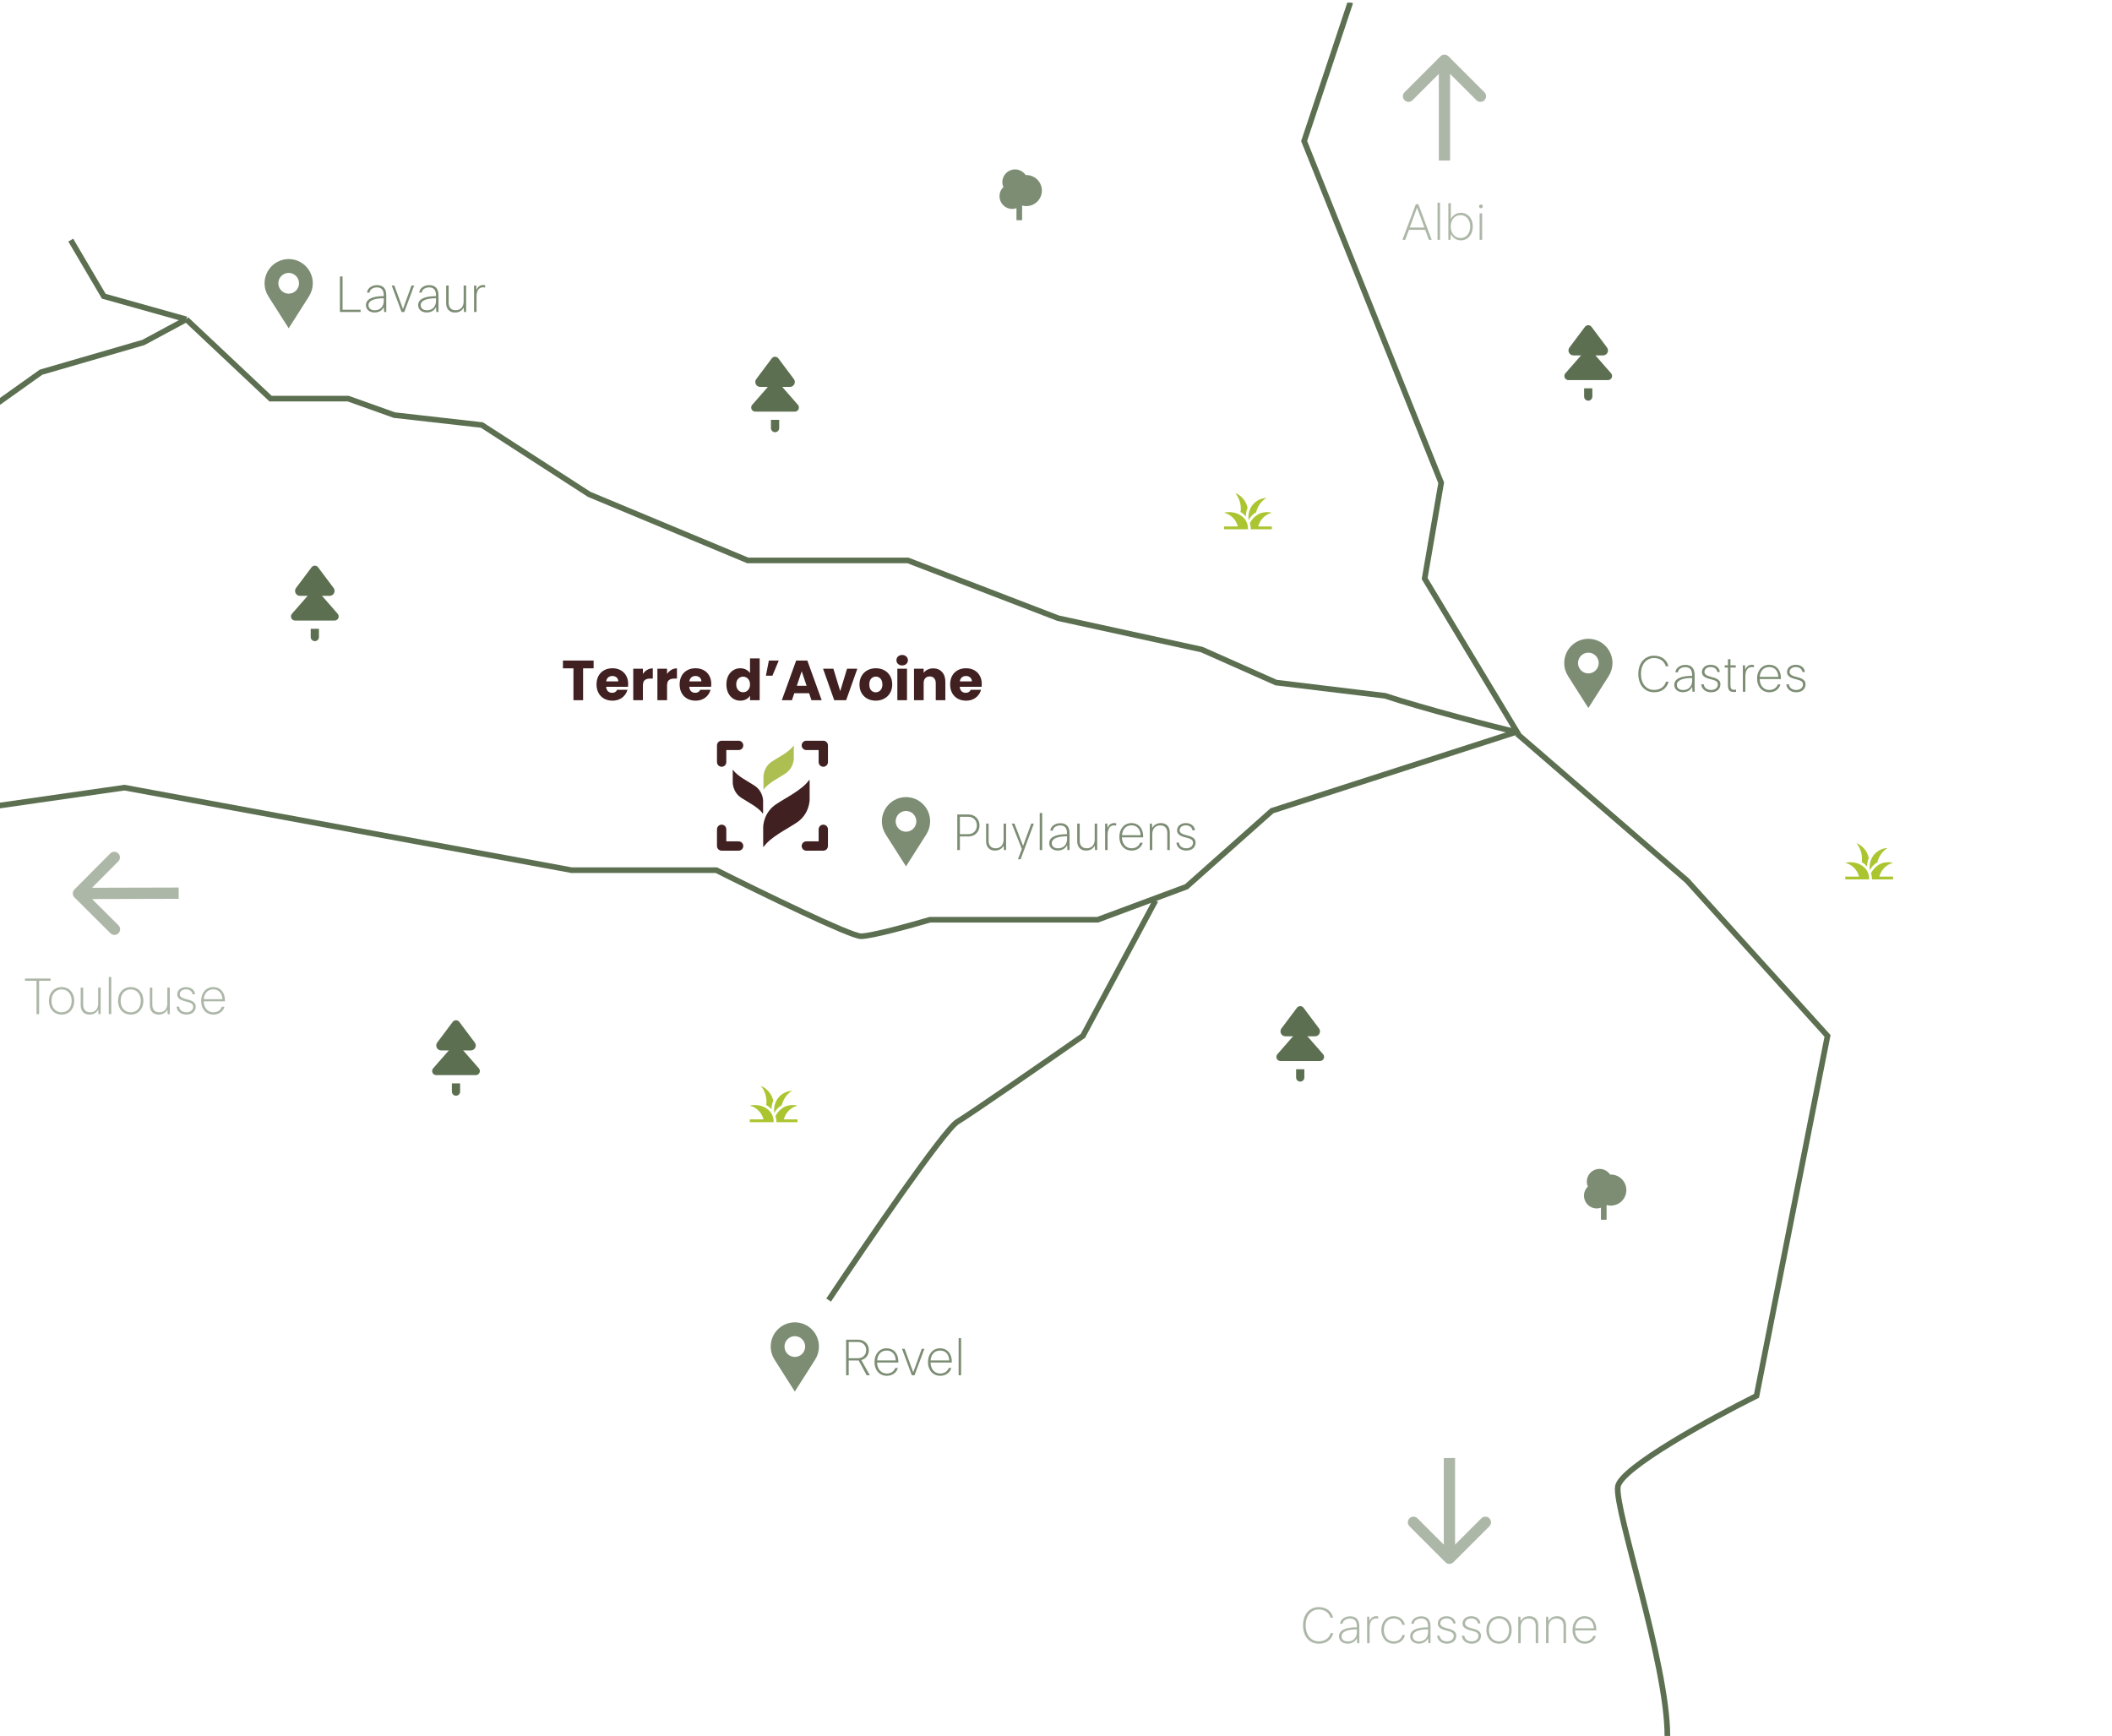 <svg width="748" height="615" viewBox="0 0 748 615" fill="none" xmlns="http://www.w3.org/2000/svg">
<g clip-path="url(#clip0_179_826)">
<path d="M409.25 318.943L383.521 366.894C370.656 375.86 343.757 394.495 339.079 397.302C334.401 400.108 306.722 440.574 293.468 460.456M478.252 0.833L461.879 49.953L510.414 170.999L504.567 204.915L537.313 259.298C530.764 257.894 503.397 250.721 490.532 246.433L451.938 241.755L425.624 230.06L374.749 218.949L321.536 198.483H264.814L208.677 175.092L170.668 150.532L139.675 147.023L123.302 141.176H95.818L65.995 113.107M537.313 259.883L597.544 311.926L647.249 366.894L622.104 494.372C606.12 502.364 573.919 519.985 572.984 526.534C571.814 534.721 590.527 589.103 590.527 614.833M65.995 113.107L36.757 104.921L25.062 85.039M65.995 113.107L50.791 121.294L14.536 131.82L-19.965 156.38" stroke="#5C7051" stroke-width="2"/>
<path d="M537.898 258.975L450.496 287.151L420.219 314.05L388.777 325.745H329.388C322.789 327.694 308.66 331.592 304.934 331.592C301.207 331.592 269.222 315.999 253.696 308.202H202.458L44.086 278.964L-12.974 287.151L-75.857 266.099H-156.207H-267.999" stroke="#5C7051" stroke-width="2"/>
<g opacity="0.8">
<path d="M110.786 100.335C110.786 99.209 110.565 98.093 110.136 97.052C109.706 96.011 109.077 95.065 108.284 94.268C107.49 93.471 106.548 92.839 105.512 92.408C104.475 91.977 103.364 91.755 102.243 91.755C101.121 91.755 100.01 91.977 98.973 92.408C97.937 92.839 96.995 93.471 96.201 94.268C95.408 95.065 94.779 96.011 94.35 97.052C93.92 98.093 93.699 99.209 93.699 100.335C93.699 102.035 94.198 103.617 95.048 104.95H95.038L102.243 116.27L109.447 104.95H109.438C110.318 103.573 110.786 101.972 110.786 100.335ZM102.243 104.013C101.271 104.013 100.34 103.625 99.653 102.936C98.967 102.246 98.581 101.311 98.581 100.335C98.581 99.36 98.967 98.425 99.653 97.735C100.34 97.045 101.271 96.658 102.243 96.658C103.214 96.658 104.145 97.045 104.832 97.735C105.518 98.425 105.904 99.36 105.904 100.335C105.904 101.311 105.518 102.246 104.832 102.936C104.145 103.625 103.214 104.013 102.243 104.013Z" fill="#5C7051"/>
<path d="M121.324 109.703H127.714V110.513H120.388V97.913H121.324V109.703ZM133.509 100.991C135.687 100.991 136.803 102.215 136.803 104.573V110.513H136.047L135.939 108.731C135.417 109.919 134.193 110.675 132.681 110.675C130.845 110.675 129.603 109.631 129.603 108.083C129.603 105.995 131.781 104.879 135.921 104.879V104.645C135.921 102.719 135.129 101.783 133.491 101.783C132.069 101.783 130.953 102.575 130.881 103.637H129.999C130.089 102.161 131.619 100.991 133.509 100.991ZM135.921 106.625V105.635C132.393 105.635 130.503 106.517 130.503 108.083C130.503 109.199 131.385 109.901 132.717 109.901C134.643 109.901 135.921 108.587 135.921 106.625ZM145.736 101.135H146.672L143.18 110.513H142.226L138.734 101.135H139.67L142.712 109.451L145.736 101.135ZM152.001 100.991C154.179 100.991 155.295 102.215 155.295 104.573V110.513H154.539L154.431 108.731C153.909 109.919 152.685 110.675 151.173 110.675C149.337 110.675 148.095 109.631 148.095 108.083C148.095 105.995 150.273 104.879 154.413 104.879V104.645C154.413 102.719 153.621 101.783 151.983 101.783C150.561 101.783 149.445 102.575 149.373 103.637H148.491C148.581 102.161 150.111 100.991 152.001 100.991ZM154.413 106.625V105.635C150.885 105.635 148.995 106.517 148.995 108.083C148.995 109.199 149.877 109.901 151.209 109.901C153.135 109.901 154.413 108.587 154.413 106.625ZM161.131 110.693C159.205 110.693 158.017 109.433 158.017 107.399V101.135H158.899V107.237C158.899 108.911 159.799 109.883 161.383 109.883C163.129 109.883 164.209 108.677 164.209 106.787V101.135H165.091V110.513H164.335L164.227 108.911C163.687 110.027 162.571 110.693 161.131 110.693ZM171.821 101.045V101.855C171.605 101.783 171.371 101.747 171.137 101.747C169.571 101.747 168.779 103.007 168.779 105.077V110.513H167.897V101.135H168.653L168.761 102.737C169.103 101.639 169.985 100.955 171.065 100.955C171.389 100.955 171.623 100.991 171.821 101.045Z" fill="#5C7051"/>
</g>
<g opacity="0.8">
<path d="M290.045 476.922C290.045 475.795 289.824 474.679 289.394 473.638C288.965 472.597 288.336 471.651 287.542 470.854C286.749 470.058 285.807 469.426 284.771 468.994C283.734 468.563 282.623 468.341 281.501 468.341C280.379 468.341 279.268 468.563 278.232 468.994C277.195 469.426 276.254 470.058 275.46 470.854C274.667 471.651 274.038 472.597 273.608 473.638C273.179 474.679 272.958 475.795 272.958 476.922C272.958 478.622 273.457 480.203 274.307 481.537H274.297L281.501 492.857L288.706 481.537H288.697C289.577 480.16 290.045 478.558 290.045 476.922ZM281.501 480.599C280.53 480.599 279.599 480.212 278.912 479.522C278.226 478.832 277.84 477.897 277.84 476.922C277.84 475.946 278.226 475.011 278.912 474.321C279.599 473.632 280.53 473.244 281.501 473.244C282.472 473.244 283.404 473.632 284.09 474.321C284.777 475.011 285.163 475.946 285.163 476.922C285.163 477.897 284.777 478.832 284.09 479.522C283.404 480.212 282.472 480.599 281.501 480.599Z" fill="#5C7051"/>
<path d="M299.665 487.099V474.499H303.913C306.127 474.499 307.711 476.029 307.711 478.153C307.711 479.935 306.667 481.285 305.047 481.699L308.071 487.099H306.955L304.111 481.861H300.583V487.099H299.665ZM303.913 481.051C305.587 481.051 306.775 479.845 306.775 478.171C306.775 476.497 305.551 475.309 303.841 475.309H300.583V481.051H303.913ZM318.163 482.257V482.581H310.639C310.657 484.777 311.989 486.469 314.059 486.469C315.445 486.469 316.615 485.767 317.065 484.507H318.001C317.479 486.271 315.931 487.279 314.095 487.279C311.431 487.279 309.721 485.245 309.721 482.419C309.721 479.665 311.395 477.541 313.987 477.541C316.579 477.541 318.163 479.449 318.163 482.257ZM310.657 481.825H317.263C317.137 479.629 315.931 478.333 314.005 478.333C312.115 478.333 310.819 479.683 310.657 481.825ZM326.454 477.721H327.39L323.898 487.099H322.944L319.452 477.721H320.388L323.43 486.037L326.454 477.721ZM337.095 482.257V482.581H329.571C329.589 484.777 330.921 486.469 332.991 486.469C334.377 486.469 335.547 485.767 335.997 484.507H336.933C336.411 486.271 334.863 487.279 333.027 487.279C330.363 487.279 328.653 485.245 328.653 482.419C328.653 479.665 330.327 477.541 332.919 477.541C335.511 477.541 337.095 479.449 337.095 482.257ZM329.589 481.825H336.195C336.069 479.629 334.863 478.333 332.937 478.333C331.047 478.333 329.751 479.683 329.589 481.825ZM340.393 487.099H339.511V473.959H340.393V487.099Z" fill="#5C7051"/>
</g>
<g opacity="0.5">
<path fill-rule="evenodd" clip-rule="evenodd" d="M39.135 330.55L26.374 317.855C25.591 317.076 25.588 315.81 26.367 315.027L39.062 302.266C39.841 301.483 41.107 301.479 41.89 302.258C42.673 303.037 42.677 304.304 41.898 305.087L32.608 314.425L63.28 314.345L63.29 318.345L32.619 318.425L41.956 327.714C42.739 328.493 42.743 329.759 41.964 330.542C41.185 331.326 39.919 331.329 39.135 330.55Z" fill="#5C7051"/>
<path d="M8.863 346.57H17.917V347.38H13.849V359.17H12.931V347.38H8.863V346.57ZM21.838 349.612C24.484 349.612 26.302 351.592 26.302 354.472C26.302 357.352 24.484 359.35 21.838 359.35C19.156 359.35 17.32 357.352 17.32 354.472C17.32 351.592 19.156 349.612 21.838 349.612ZM21.82 358.54C23.962 358.54 25.384 356.902 25.384 354.472C25.384 352.06 23.944 350.422 21.82 350.422C19.696 350.422 18.238 352.06 18.238 354.472C18.238 356.902 19.696 358.54 21.82 358.54ZM31.695 359.35C29.769 359.35 28.581 358.09 28.581 356.056V349.792H29.463V355.894C29.463 357.568 30.363 358.54 31.947 358.54C33.693 358.54 34.773 357.334 34.773 355.444V349.792H35.655V359.17H34.899L34.791 357.568C34.251 358.684 33.135 359.35 31.695 359.35ZM39.415 359.17H38.533V346.03H39.415V359.17ZM46.325 349.612C48.971 349.612 50.789 351.592 50.789 354.472C50.789 357.352 48.971 359.35 46.325 359.35C43.643 359.35 41.807 357.352 41.807 354.472C41.807 351.592 43.643 349.612 46.325 349.612ZM46.307 358.54C48.449 358.54 49.871 356.902 49.871 354.472C49.871 352.06 48.431 350.422 46.307 350.422C44.183 350.422 42.725 352.06 42.725 354.472C42.725 356.902 44.183 358.54 46.307 358.54ZM56.181 359.35C54.255 359.35 53.067 358.09 53.067 356.056V349.792H53.949V355.894C53.949 357.568 54.849 358.54 56.433 358.54C58.179 358.54 59.259 357.334 59.259 355.444V349.792H60.141V359.17H59.385L59.277 357.568C58.737 358.684 57.621 359.35 56.181 359.35ZM63.667 352.132C63.667 352.942 64.279 353.446 65.827 353.842L66.367 353.986C68.491 354.508 69.319 355.246 69.319 356.524C69.319 358.216 68.005 359.35 66.025 359.35C64.081 359.35 62.695 358.234 62.515 356.524H63.415C63.559 357.748 64.585 358.54 66.061 358.54C67.447 358.54 68.419 357.712 68.419 356.578C68.419 355.696 67.861 355.21 66.241 354.814L65.701 354.67C63.649 354.166 62.767 353.41 62.767 352.186C62.767 350.71 64.063 349.612 65.845 349.612C67.663 349.612 68.977 350.656 69.103 352.168H68.203C68.095 351.124 67.141 350.404 65.863 350.404C64.585 350.404 63.667 351.142 63.667 352.132ZM79.675 354.328V354.652H72.151C72.169 356.848 73.501 358.54 75.571 358.54C76.957 358.54 78.127 357.838 78.577 356.578H79.513C78.991 358.342 77.443 359.35 75.607 359.35C72.943 359.35 71.233 357.316 71.233 354.49C71.233 351.736 72.907 349.612 75.499 349.612C78.091 349.612 79.675 351.52 79.675 354.328ZM72.169 353.896H78.775C78.649 351.7 77.443 350.404 75.517 350.404C73.627 350.404 72.331 351.754 72.169 353.896Z" fill="#5C7051"/>
</g>
<path d="M210.236 233.961V236.701H206.516V248.001H203.096V236.701H199.376V233.961H210.236ZM222.473 242.241C222.473 242.561 222.453 242.894 222.413 243.241H214.673C214.726 243.934 214.946 244.468 215.333 244.841C215.733 245.201 216.22 245.381 216.793 245.381C217.646 245.381 218.24 245.021 218.573 244.301H222.213C222.026 245.034 221.686 245.694 221.193 246.281C220.713 246.868 220.106 247.328 219.373 247.661C218.64 247.994 217.82 248.161 216.913 248.161C215.82 248.161 214.846 247.928 213.993 247.461C213.14 246.994 212.473 246.328 211.993 245.461C211.513 244.594 211.273 243.581 211.273 242.421C211.273 241.261 211.506 240.248 211.973 239.381C212.453 238.514 213.12 237.848 213.973 237.381C214.826 236.914 215.806 236.681 216.913 236.681C217.993 236.681 218.953 236.908 219.793 237.361C220.633 237.814 221.286 238.461 221.753 239.301C222.233 240.141 222.473 241.121 222.473 242.241ZM218.973 241.341C218.973 240.754 218.773 240.288 218.373 239.941C217.973 239.594 217.473 239.421 216.873 239.421C216.3 239.421 215.813 239.588 215.413 239.921C215.026 240.254 214.786 240.728 214.693 241.341H218.973ZM227.697 238.701C228.097 238.088 228.597 237.608 229.197 237.261C229.797 236.901 230.464 236.721 231.197 236.721V240.341H230.257C229.404 240.341 228.764 240.528 228.337 240.901C227.91 241.261 227.697 241.901 227.697 242.821V248.001H224.277V236.841H227.697V238.701ZM236.252 238.701C236.652 238.088 237.152 237.608 237.752 237.261C238.352 236.901 239.018 236.721 239.752 236.721V240.341H238.812C237.958 240.341 237.318 240.528 236.892 240.901C236.465 241.261 236.252 241.901 236.252 242.821V248.001H232.832V236.841H236.252V238.701ZM251.906 242.241C251.906 242.561 251.886 242.894 251.846 243.241H244.106C244.16 243.934 244.38 244.468 244.766 244.841C245.166 245.201 245.653 245.381 246.226 245.381C247.08 245.381 247.673 245.021 248.006 244.301H251.646C251.46 245.034 251.12 245.694 250.626 246.281C250.146 246.868 249.54 247.328 248.806 247.661C248.073 247.994 247.253 248.161 246.346 248.161C245.253 248.161 244.28 247.928 243.426 247.461C242.573 246.994 241.906 246.328 241.426 245.461C240.946 244.594 240.706 243.581 240.706 242.421C240.706 241.261 240.94 240.248 241.406 239.381C241.886 238.514 242.553 237.848 243.406 237.381C244.26 236.914 245.24 236.681 246.346 236.681C247.426 236.681 248.386 236.908 249.226 237.361C250.066 237.814 250.72 238.461 251.186 239.301C251.666 240.141 251.906 241.121 251.906 242.241ZM248.406 241.341C248.406 240.754 248.206 240.288 247.806 239.941C247.406 239.594 246.906 239.421 246.306 239.421C245.733 239.421 245.246 239.588 244.846 239.921C244.46 240.254 244.22 240.728 244.126 241.341H248.406ZM257.269 242.401C257.269 241.254 257.482 240.248 257.909 239.381C258.349 238.514 258.942 237.848 259.689 237.381C260.436 236.914 261.269 236.681 262.189 236.681C262.922 236.681 263.589 236.834 264.189 237.141C264.802 237.448 265.282 237.861 265.629 238.381V233.201H269.049V248.001H265.629V246.401C265.309 246.934 264.849 247.361 264.249 247.681C263.662 248.001 262.976 248.161 262.189 248.161C261.269 248.161 260.436 247.928 259.689 247.461C258.942 246.981 258.349 246.308 257.909 245.441C257.482 244.561 257.269 243.548 257.269 242.401ZM265.629 242.421C265.629 241.568 265.389 240.894 264.909 240.401C264.442 239.908 263.869 239.661 263.189 239.661C262.509 239.661 261.929 239.908 261.449 240.401C260.982 240.881 260.749 241.548 260.749 242.401C260.749 243.254 260.982 243.934 261.449 244.441C261.929 244.934 262.509 245.181 263.189 245.181C263.869 245.181 264.442 244.934 264.909 244.441C265.389 243.948 265.629 243.274 265.629 242.421ZM272.303 233.961H275.803L273.563 239.321H271.263L272.303 233.961ZM286.552 245.521H281.312L280.472 248.001H276.892L281.972 233.961H285.932L291.012 248.001H287.392L286.552 245.521ZM285.672 242.881L283.932 237.741L282.212 242.881H285.672ZM297.578 244.801L299.998 236.841H303.638L299.678 248.001H295.458L291.498 236.841H295.158L297.578 244.801ZM310.158 248.161C309.065 248.161 308.078 247.928 307.198 247.461C306.331 246.994 305.645 246.328 305.138 245.461C304.645 244.594 304.398 243.581 304.398 242.421C304.398 241.274 304.651 240.268 305.158 239.401C305.665 238.521 306.358 237.848 307.238 237.381C308.118 236.914 309.105 236.681 310.198 236.681C311.291 236.681 312.278 236.914 313.158 237.381C314.038 237.848 314.731 238.521 315.238 239.401C315.745 240.268 315.998 241.274 315.998 242.421C315.998 243.568 315.738 244.581 315.218 245.461C314.711 246.328 314.011 246.994 313.118 247.461C312.238 247.928 311.251 248.161 310.158 248.161ZM310.158 245.201C310.811 245.201 311.365 244.961 311.818 244.481C312.285 244.001 312.518 243.314 312.518 242.421C312.518 241.528 312.291 240.841 311.838 240.361C311.398 239.881 310.851 239.641 310.198 239.641C309.531 239.641 308.978 239.881 308.538 240.361C308.098 240.828 307.878 241.514 307.878 242.421C307.878 243.314 308.091 244.001 308.518 244.481C308.958 244.961 309.505 245.201 310.158 245.201ZM319.532 235.681C318.932 235.681 318.439 235.508 318.052 235.161C317.679 234.801 317.492 234.361 317.492 233.841C317.492 233.308 317.679 232.868 318.052 232.521C318.439 232.161 318.932 231.981 319.532 231.981C320.119 231.981 320.599 232.161 320.972 232.521C321.359 232.868 321.552 233.308 321.552 233.841C321.552 234.361 321.359 234.801 320.972 235.161C320.599 235.508 320.119 235.681 319.532 235.681ZM321.232 236.841V248.001H317.812V236.841H321.232ZM330.511 236.721C331.817 236.721 332.857 237.148 333.631 238.001C334.417 238.841 334.811 240.001 334.811 241.481V248.001H331.411V241.941C331.411 241.194 331.217 240.614 330.831 240.201C330.444 239.788 329.924 239.581 329.271 239.581C328.617 239.581 328.097 239.788 327.711 240.201C327.324 240.614 327.131 241.194 327.131 241.941V248.001H323.711V236.841H327.131V238.321C327.477 237.828 327.944 237.441 328.531 237.161C329.117 236.868 329.777 236.721 330.511 236.721ZM347.707 242.241C347.707 242.561 347.687 242.894 347.647 243.241H339.907C339.961 243.934 340.181 244.468 340.567 244.841C340.967 245.201 341.454 245.381 342.027 245.381C342.881 245.381 343.474 245.021 343.807 244.301H347.447C347.261 245.034 346.921 245.694 346.427 246.281C345.947 246.868 345.341 247.328 344.607 247.661C343.874 247.994 343.054 248.161 342.147 248.161C341.054 248.161 340.081 247.928 339.227 247.461C338.374 246.994 337.707 246.328 337.227 245.461C336.747 244.594 336.507 243.581 336.507 242.421C336.507 241.261 336.741 240.248 337.207 239.381C337.687 238.514 338.354 237.848 339.207 237.381C340.061 236.914 341.041 236.681 342.147 236.681C343.227 236.681 344.187 236.908 345.027 237.361C345.867 237.814 346.521 238.461 346.987 239.301C347.467 240.141 347.707 241.121 347.707 242.241ZM344.207 241.341C344.207 240.754 344.007 240.288 343.607 239.941C343.207 239.594 342.707 239.421 342.107 239.421C341.534 239.421 341.047 239.588 340.647 239.921C340.261 240.254 340.021 240.728 339.927 241.341H344.207Z" fill="#402020"/>
<path d="M281.655 291.678C279.084 293.415 272.737 296.567 270.539 299.853C270.462 299.968 270.294 299.911 270.294 299.77V293.026C270.294 293.026 270.206 287.576 275.385 284.514C277.956 282.777 284.303 279.624 286.501 276.339C286.578 276.224 286.746 276.281 286.746 276.421V283.165C286.746 283.165 286.833 288.615 281.655 291.678Z" fill="#402020"/>
<path d="M277.817 274.197C276.137 275.333 271.988 277.393 270.549 279.543C270.498 279.618 270.389 279.579 270.389 279.489V275.081C270.389 275.081 270.334 271.519 273.716 269.516C275.395 268.38 279.544 266.32 280.983 264.171C281.034 264.095 281.143 264.135 281.143 264.225V268.632C281.143 268.632 281.198 272.195 277.817 274.197Z" fill="#AEBF52"/>
<path d="M262.837 282.756C264.517 283.892 268.665 285.952 270.104 288.102C270.155 288.177 270.265 288.138 270.265 288.048V283.64C270.265 283.64 270.319 280.078 266.938 278.075C265.258 276.939 261.109 274.88 259.671 272.73C259.619 272.654 259.51 272.694 259.51 272.784V277.191C259.51 277.191 259.455 280.754 262.837 282.756Z" fill="#402020"/>
<path d="M255.584 269.915V264.001H261.592" stroke="#402020" stroke-width="3.3" stroke-linecap="round" stroke-linejoin="round"/>
<path d="M261.592 299.641H255.584V293.727" stroke="#402020" stroke-width="3.3" stroke-linecap="round" stroke-linejoin="round"/>
<path d="M291.584 293.727V299.641H285.576" stroke="#402020" stroke-width="3.3" stroke-linecap="round" stroke-linejoin="round"/>
<path d="M285.576 264.001H291.584V269.915" stroke="#402020" stroke-width="3.3" stroke-linecap="round" stroke-linejoin="round"/>
<g opacity="0.5">
<path fill-rule="evenodd" clip-rule="evenodd" d="M497.44 32.669L510.168 19.941C510.949 19.16 512.216 19.16 512.997 19.941L525.725 32.669C526.506 33.45 526.506 34.716 525.725 35.498C524.943 36.279 523.677 36.279 522.896 35.498L513.582 26.184L513.582 56.855L509.582 56.855L509.582 26.184L500.269 35.498C499.488 36.279 498.221 36.279 497.44 35.498C496.659 34.716 496.659 33.45 497.44 32.669Z" fill="#5C7051"/>
<path d="M502.329 72.332L507.063 84.932H506.055L504.759 81.404H498.999L497.703 84.932H496.695L501.429 72.332H502.329ZM499.287 80.594H504.471L501.879 73.538L499.287 80.594ZM510.007 84.932H509.125V71.792H510.007V84.932ZM513.713 84.932H512.957V71.972H513.839V77.624C514.523 76.184 515.855 75.374 517.403 75.374C519.869 75.374 521.615 77.354 521.615 80.234C521.615 83.132 519.887 85.112 517.403 85.112C515.819 85.112 514.505 84.248 513.821 82.826L513.713 84.932ZM513.803 80.234C513.803 82.646 515.225 84.302 517.259 84.302C519.293 84.302 520.697 82.664 520.697 80.234C520.697 77.822 519.293 76.184 517.259 76.184C515.225 76.184 513.803 77.84 513.803 80.234ZM524.5 73.754C524.122 73.754 523.834 73.466 523.834 73.088C523.834 72.692 524.122 72.422 524.5 72.422C524.878 72.422 525.166 72.692 525.166 73.088C525.166 73.466 524.878 73.754 524.5 73.754ZM524.932 84.932H524.032V75.554H524.932V84.932Z" fill="#5C7051"/>
</g>
<g opacity="0.5">
<path fill-rule="evenodd" clip-rule="evenodd" d="M527.48 540.589L514.752 553.317C513.971 554.098 512.704 554.098 511.923 553.317L499.195 540.589C498.414 539.808 498.414 538.541 499.195 537.76C499.976 536.979 501.243 536.979 502.024 537.76L511.338 547.074L511.338 516.402L515.338 516.402L515.338 547.074L524.651 537.76C525.432 536.979 526.699 536.979 527.48 537.76C528.261 538.541 528.261 539.808 527.48 540.589Z" fill="#5C7051"/>
<path d="M467.087 581.331C469.175 581.331 470.759 580.233 471.281 578.415H472.217C471.569 580.809 469.715 582.159 467.087 582.159C463.721 582.159 461.489 579.567 461.489 575.661C461.489 571.791 463.739 569.199 467.087 569.199C469.679 569.199 471.659 570.675 472.145 572.943H471.209C470.741 571.179 469.121 570.027 467.087 570.027C464.315 570.027 462.425 572.313 462.425 575.661C462.425 579.063 464.279 581.331 467.087 581.331ZM478.136 572.457C480.314 572.457 481.43 573.681 481.43 576.039V581.979H480.674L480.566 580.197C480.044 581.385 478.82 582.141 477.308 582.141C475.472 582.141 474.23 581.097 474.23 579.549C474.23 577.461 476.408 576.345 480.548 576.345V576.111C480.548 574.185 479.756 573.249 478.118 573.249C476.696 573.249 475.58 574.041 475.508 575.103H474.626C474.716 573.627 476.246 572.457 478.136 572.457ZM480.548 578.091V577.101C477.02 577.101 475.13 577.983 475.13 579.549C475.13 580.665 476.012 581.367 477.344 581.367C479.27 581.367 480.548 580.053 480.548 578.091ZM488.112 572.511V573.321C487.896 573.249 487.662 573.213 487.428 573.213C485.862 573.213 485.07 574.473 485.07 576.543V581.979H484.188V572.601H484.944L485.052 574.203C485.394 573.105 486.276 572.421 487.356 572.421C487.68 572.421 487.914 572.457 488.112 572.511ZM493.632 581.349C495.162 581.349 496.314 580.539 496.638 579.099H497.574C497.196 580.989 495.648 582.159 493.578 582.159C491.022 582.159 489.222 580.143 489.222 577.281C489.222 574.419 491.022 572.421 493.578 572.421C495.63 572.421 497.16 573.555 497.556 575.481H496.62C496.296 574.041 495.144 573.231 493.632 573.231C491.526 573.231 490.122 574.833 490.122 577.281C490.122 579.711 491.526 581.349 493.632 581.349ZM503.343 572.457C505.521 572.457 506.637 573.681 506.637 576.039V581.979H505.881L505.773 580.197C505.251 581.385 504.027 582.141 502.515 582.141C500.679 582.141 499.437 581.097 499.437 579.549C499.437 577.461 501.615 576.345 505.755 576.345V576.111C505.755 574.185 504.963 573.249 503.325 573.249C501.903 573.249 500.787 574.041 500.715 575.103H499.833C499.923 573.627 501.453 572.457 503.343 572.457ZM505.755 578.091V577.101C502.227 577.101 500.337 577.983 500.337 579.549C500.337 580.665 501.219 581.367 502.551 581.367C504.477 581.367 505.755 580.053 505.755 578.091ZM510.115 574.941C510.115 575.751 510.727 576.255 512.275 576.651L512.815 576.795C514.939 577.317 515.767 578.055 515.767 579.333C515.767 581.025 514.453 582.159 512.473 582.159C510.529 582.159 509.143 581.043 508.963 579.333H509.863C510.007 580.557 511.033 581.349 512.509 581.349C513.895 581.349 514.867 580.521 514.867 579.387C514.867 578.505 514.309 578.019 512.689 577.623L512.149 577.479C510.097 576.975 509.215 576.219 509.215 574.995C509.215 573.519 510.511 572.421 512.293 572.421C514.111 572.421 515.425 573.465 515.551 574.977H514.651C514.543 573.933 513.589 573.213 512.311 573.213C511.033 573.213 510.115 573.951 510.115 574.941ZM518.869 574.941C518.869 575.751 519.481 576.255 521.029 576.651L521.569 576.795C523.693 577.317 524.521 578.055 524.521 579.333C524.521 581.025 523.207 582.159 521.227 582.159C519.283 582.159 517.897 581.043 517.717 579.333H518.617C518.761 580.557 519.787 581.349 521.263 581.349C522.649 581.349 523.621 580.521 523.621 579.387C523.621 578.505 523.063 578.019 521.443 577.623L520.903 577.479C518.851 576.975 517.969 576.219 517.969 574.995C517.969 573.519 519.265 572.421 521.047 572.421C522.865 572.421 524.179 573.465 524.305 574.977H523.405C523.297 573.933 522.343 573.213 521.065 573.213C519.787 573.213 518.869 573.951 518.869 574.941ZM530.935 572.421C533.581 572.421 535.399 574.401 535.399 577.281C535.399 580.161 533.581 582.159 530.935 582.159C528.253 582.159 526.417 580.161 526.417 577.281C526.417 574.401 528.253 572.421 530.935 572.421ZM530.917 581.349C533.059 581.349 534.481 579.711 534.481 577.281C534.481 574.869 533.041 573.231 530.917 573.231C528.793 573.231 527.335 574.869 527.335 577.281C527.335 579.711 528.793 581.349 530.917 581.349ZM541.656 572.421C543.6 572.421 544.788 573.681 544.788 575.715V581.979H543.906V575.859C543.906 574.203 542.988 573.231 541.422 573.231C539.676 573.231 538.596 574.437 538.596 576.327V581.979H537.714V572.601H538.47L538.578 574.203C539.118 573.069 540.234 572.421 541.656 572.421ZM551.499 572.421C553.443 572.421 554.631 573.681 554.631 575.715V581.979H553.749V575.859C553.749 574.203 552.831 573.231 551.265 573.231C549.519 573.231 548.439 574.437 548.439 576.327V581.979H547.557V572.601H548.313L548.421 574.203C548.961 573.069 550.077 572.421 551.499 572.421ZM565.375 577.137V577.461H557.851C557.869 579.657 559.201 581.349 561.271 581.349C562.657 581.349 563.827 580.647 564.277 579.387H565.213C564.691 581.151 563.143 582.159 561.307 582.159C558.643 582.159 556.933 580.125 556.933 577.299C556.933 574.545 558.607 572.421 561.199 572.421C563.791 572.421 565.375 574.329 565.375 577.137ZM557.869 576.705H564.475C564.349 574.509 563.143 573.213 561.217 573.213C559.327 573.213 558.031 574.563 557.869 576.705Z" fill="#5C7051"/>
</g>
<g opacity="0.8">
<path d="M571.087 234.83C571.087 233.704 570.866 232.588 570.436 231.547C570.007 230.506 569.378 229.56 568.584 228.763C567.791 227.966 566.849 227.334 565.813 226.903C564.776 226.472 563.665 226.25 562.543 226.25C561.421 226.25 560.31 226.472 559.274 226.903C558.237 227.334 557.296 227.966 556.502 228.763C555.709 229.56 555.08 230.506 554.65 231.547C554.221 232.588 554 233.704 554 234.83C554 236.531 554.499 238.112 555.349 239.446H555.339L562.543 250.766L569.748 239.446H569.739C570.619 238.068 571.087 236.467 571.087 234.83ZM562.543 238.508C561.572 238.508 560.641 238.12 559.954 237.431C559.268 236.741 558.882 235.806 558.882 234.83C558.882 233.855 559.268 232.92 559.954 232.23C560.641 231.541 561.572 231.153 562.543 231.153C563.514 231.153 564.446 231.541 565.132 232.23C565.819 232.92 566.205 233.855 566.205 234.83C566.205 235.806 565.819 236.741 565.132 237.431C564.446 238.12 563.514 238.508 562.543 238.508Z" fill="#5C7051"/>
<path d="M585.837 244.36C587.925 244.36 589.509 243.262 590.031 241.444H590.967C590.319 243.838 588.465 245.188 585.837 245.188C582.471 245.188 580.239 242.596 580.239 238.69C580.239 234.82 582.489 232.228 585.837 232.228C588.429 232.228 590.409 233.704 590.895 235.972H589.959C589.491 234.208 587.871 233.056 585.837 233.056C583.065 233.056 581.175 235.342 581.175 238.69C581.175 242.092 583.029 244.36 585.837 244.36ZM596.886 235.486C599.064 235.486 600.18 236.71 600.18 239.068V245.008H599.424L599.316 243.226C598.794 244.414 597.57 245.17 596.058 245.17C594.222 245.17 592.98 244.126 592.98 242.578C592.98 240.49 595.158 239.374 599.298 239.374V239.14C599.298 237.214 598.506 236.278 596.868 236.278C595.446 236.278 594.33 237.07 594.258 238.132H593.376C593.466 236.656 594.996 235.486 596.886 235.486ZM599.298 241.12V240.13C595.77 240.13 593.88 241.012 593.88 242.578C593.88 243.694 594.762 244.396 596.094 244.396C598.02 244.396 599.298 243.082 599.298 241.12ZM603.658 237.97C603.658 238.78 604.27 239.284 605.818 239.68L606.358 239.824C608.482 240.346 609.31 241.084 609.31 242.362C609.31 244.054 607.996 245.188 606.016 245.188C604.072 245.188 602.686 244.072 602.506 242.362H603.406C603.55 243.586 604.576 244.378 606.052 244.378C607.438 244.378 608.41 243.55 608.41 242.416C608.41 241.534 607.852 241.048 606.232 240.652L605.692 240.508C603.64 240.004 602.758 239.248 602.758 238.024C602.758 236.548 604.054 235.45 605.836 235.45C607.654 235.45 608.968 236.494 609.094 238.006H608.194C608.086 236.962 607.132 236.242 605.854 236.242C604.576 236.242 603.658 236.98 603.658 237.97ZM614.752 236.422H612.862V242.794C612.862 243.838 613.258 244.306 614.194 244.306C614.482 244.306 614.752 244.27 614.86 244.234V245.008C614.788 245.026 614.464 245.098 614.104 245.098C612.628 245.098 611.98 244.432 611.98 242.74V236.422H610.828V235.63H611.98V233.47H612.862V235.63H614.752V236.422ZM621.188 235.54V236.35C620.972 236.278 620.738 236.242 620.504 236.242C618.938 236.242 618.146 237.502 618.146 239.572V245.008H617.264V235.63H618.02L618.128 237.232C618.47 236.134 619.352 235.45 620.432 235.45C620.756 235.45 620.99 235.486 621.188 235.54ZM630.74 240.166V240.49H623.216C623.234 242.686 624.566 244.378 626.636 244.378C628.022 244.378 629.192 243.676 629.642 242.416H630.578C630.056 244.18 628.508 245.188 626.672 245.188C624.008 245.188 622.298 243.154 622.298 240.328C622.298 237.574 623.972 235.45 626.564 235.45C629.156 235.45 630.74 237.358 630.74 240.166ZM623.234 239.734H629.84C629.714 237.538 628.508 236.242 626.582 236.242C624.692 236.242 623.396 237.592 623.234 239.734ZM633.805 237.97C633.805 238.78 634.417 239.284 635.965 239.68L636.505 239.824C638.629 240.346 639.457 241.084 639.457 242.362C639.457 244.054 638.143 245.188 636.163 245.188C634.219 245.188 632.833 244.072 632.653 242.362H633.553C633.697 243.586 634.723 244.378 636.199 244.378C637.585 244.378 638.557 243.55 638.557 242.416C638.557 241.534 637.999 241.048 636.379 240.652L635.839 240.508C633.787 240.004 632.905 239.248 632.905 238.024C632.905 236.548 634.201 235.45 635.983 235.45C637.801 235.45 639.115 236.494 639.241 238.006H638.341C638.233 236.962 637.279 236.242 636.001 236.242C634.723 236.242 633.805 236.98 633.805 237.97Z" fill="#5C7051"/>
</g>
<g opacity="0.8">
<path d="M329.419 290.901C329.419 289.774 329.198 288.658 328.768 287.617C328.339 286.576 327.71 285.63 326.916 284.833C326.123 284.037 325.181 283.405 324.145 282.973C323.108 282.542 321.997 282.32 320.875 282.32C319.753 282.32 318.642 282.542 317.606 282.973C316.569 283.405 315.628 284.037 314.834 284.833C314.041 285.63 313.412 286.576 312.982 287.617C312.553 288.658 312.332 289.774 312.332 290.901C312.332 292.601 312.831 294.182 313.681 295.516H313.671L320.875 306.836L328.08 295.516H328.071C328.951 294.139 329.419 292.537 329.419 290.901ZM320.875 294.578C319.904 294.578 318.973 294.191 318.286 293.501C317.6 292.811 317.214 291.876 317.214 290.901C317.214 289.925 317.6 288.99 318.286 288.3C318.973 287.611 319.904 287.223 320.875 287.223C321.846 287.223 322.778 287.611 323.464 288.3C324.151 288.99 324.537 289.925 324.537 290.901C324.537 291.876 324.151 292.811 323.464 293.501C322.778 294.191 321.846 294.578 320.875 294.578Z" fill="#5C7051"/>
<path d="M343.053 288.478C345.285 288.478 346.905 290.116 346.905 292.366C346.905 294.616 345.285 296.254 343.053 296.254H339.957V301.078H339.039V288.478H343.053ZM342.927 295.444C344.709 295.444 345.969 294.166 345.969 292.366C345.969 290.566 344.709 289.288 342.927 289.288H339.957V295.444H342.927ZM352.36 301.258C350.434 301.258 349.246 299.998 349.246 297.964V291.7H350.128V297.802C350.128 299.476 351.028 300.448 352.612 300.448C354.358 300.448 355.438 299.242 355.438 297.352V291.7H356.32V301.078H355.564L355.456 299.476C354.916 300.592 353.8 301.258 352.36 301.258ZM365.228 291.7H366.164L361.484 304.318H360.53L361.898 300.7L358.334 291.7H359.288L362.33 299.602L365.228 291.7ZM369.115 301.078H368.233V287.938H369.115V301.078ZM375.503 291.556C377.681 291.556 378.797 292.78 378.797 295.138V301.078H378.041L377.933 299.296C377.411 300.484 376.187 301.24 374.675 301.24C372.839 301.24 371.597 300.196 371.597 298.648C371.597 296.56 373.775 295.444 377.915 295.444V295.21C377.915 293.284 377.123 292.348 375.485 292.348C374.063 292.348 372.947 293.14 372.875 294.202H371.993C372.083 292.726 373.613 291.556 375.503 291.556ZM377.915 297.19V296.2C374.387 296.2 372.497 297.082 372.497 298.648C372.497 299.764 373.379 300.466 374.711 300.466C376.637 300.466 377.915 299.152 377.915 297.19ZM384.633 301.258C382.707 301.258 381.519 299.998 381.519 297.964V291.7H382.401V297.802C382.401 299.476 383.301 300.448 384.885 300.448C386.631 300.448 387.711 299.242 387.711 297.352V291.7H388.593V301.078H387.837L387.729 299.476C387.189 300.592 386.073 301.258 384.633 301.258ZM395.323 291.61V292.42C395.107 292.348 394.873 292.312 394.639 292.312C393.073 292.312 392.281 293.572 392.281 295.642V301.078H391.399V291.7H392.155L392.263 293.302C392.605 292.204 393.487 291.52 394.567 291.52C394.891 291.52 395.125 291.556 395.323 291.61ZM404.875 296.236V296.56H397.351C397.369 298.756 398.701 300.448 400.771 300.448C402.157 300.448 403.327 299.746 403.777 298.486H404.713C404.191 300.25 402.643 301.258 400.807 301.258C398.143 301.258 396.433 299.224 396.433 296.398C396.433 293.644 398.107 291.52 400.699 291.52C403.291 291.52 404.875 293.428 404.875 296.236ZM397.369 295.804H403.975C403.849 293.608 402.643 292.312 400.717 292.312C398.827 292.312 397.531 293.662 397.369 295.804ZM411.161 291.52C413.105 291.52 414.293 292.78 414.293 294.814V301.078H413.411V294.958C413.411 293.302 412.493 292.33 410.927 292.33C409.181 292.33 408.101 293.536 408.101 295.426V301.078H407.219V291.7H407.975L408.083 293.302C408.623 292.168 409.739 291.52 411.161 291.52ZM417.783 294.04C417.783 294.85 418.395 295.354 419.943 295.75L420.483 295.894C422.607 296.416 423.435 297.154 423.435 298.432C423.435 300.124 422.121 301.258 420.141 301.258C418.197 301.258 416.811 300.142 416.631 298.432H417.531C417.675 299.656 418.701 300.448 420.177 300.448C421.563 300.448 422.535 299.62 422.535 298.486C422.535 297.604 421.977 297.118 420.357 296.722L419.817 296.578C417.765 296.074 416.883 295.318 416.883 294.094C416.883 292.618 418.179 291.52 419.961 291.52C421.779 291.52 423.093 292.564 423.219 294.076H422.319C422.211 293.032 421.257 292.312 419.979 292.312C418.701 292.312 417.783 293.05 417.783 294.04Z" fill="#5C7051"/>
</g>
<path d="M160.042 386.625C160.042 387.012 160.195 387.383 160.469 387.656C160.742 387.93 161.113 388.083 161.5 388.083C161.887 388.083 162.258 387.93 162.531 387.656C162.805 387.383 162.958 387.012 162.958 386.625H160.042ZM160.042 383.708V386.625H162.958V383.708H160.042ZM153.408 378.374L161.5 369.125L169.592 378.374C170.418 379.316 169.747 380.792 168.494 380.792H154.506C153.252 380.792 152.582 379.316 153.408 378.374Z" fill="#5C7051"/>
<path d="M154.85 369.242L160.333 361.931C160.469 361.75 160.645 361.603 160.848 361.502C161.05 361.4 161.274 361.348 161.5 361.348C161.726 361.348 161.95 361.4 162.152 361.502C162.355 361.603 162.531 361.75 162.667 361.931L168.15 369.242C168.345 369.502 168.464 369.811 168.493 370.134C168.522 370.458 168.461 370.784 168.315 371.074C168.17 371.365 167.946 371.609 167.67 371.78C167.394 371.951 167.075 372.042 166.75 372.042H156.25C155.925 372.042 155.606 371.951 155.33 371.78C155.054 371.609 154.83 371.365 154.685 371.074C154.539 370.784 154.478 370.458 154.507 370.134C154.536 369.811 154.655 369.502 154.85 369.242Z" fill="#5C7051"/>
<path d="M110.042 225.625C110.042 226.012 110.195 226.383 110.469 226.656C110.742 226.93 111.113 227.083 111.5 227.083C111.887 227.083 112.258 226.93 112.531 226.656C112.805 226.383 112.958 226.012 112.958 225.625H110.042ZM110.042 222.708V225.625H112.958V222.708H110.042ZM103.408 217.374L111.5 208.125L119.592 217.374C120.418 218.316 119.747 219.792 118.494 219.792H104.506C103.252 219.792 102.582 218.316 103.408 217.374Z" fill="#5C7051"/>
<path d="M104.85 208.242L110.333 200.931C110.469 200.75 110.645 200.603 110.848 200.502C111.05 200.4 111.274 200.348 111.5 200.348C111.726 200.348 111.95 200.4 112.152 200.502C112.355 200.603 112.531 200.75 112.667 200.931L118.15 208.242C118.345 208.502 118.464 208.811 118.493 209.134C118.522 209.458 118.461 209.784 118.315 210.074C118.17 210.365 117.946 210.609 117.67 210.78C117.394 210.951 117.075 211.042 116.75 211.042H106.25C105.925 211.042 105.606 210.951 105.33 210.78C105.054 210.609 104.83 210.365 104.685 210.074C104.539 209.784 104.478 209.458 104.507 209.134C104.536 208.811 104.655 208.502 104.85 208.242Z" fill="#5C7051"/>
<path d="M273.042 151.625C273.042 152.012 273.195 152.383 273.469 152.656C273.742 152.93 274.113 153.083 274.5 153.083C274.887 153.083 275.258 152.93 275.531 152.656C275.805 152.383 275.958 152.012 275.958 151.625H273.042ZM273.042 148.708V151.625H275.958V148.708H273.042ZM266.408 143.374L274.5 134.125L282.592 143.374C283.418 144.316 282.747 145.792 281.494 145.792H267.506C266.252 145.792 265.582 144.316 266.408 143.374Z" fill="#5C7051"/>
<path d="M267.85 134.242L273.333 126.931C273.469 126.75 273.645 126.603 273.848 126.502C274.05 126.4 274.274 126.348 274.5 126.348C274.726 126.348 274.95 126.4 275.152 126.502C275.355 126.603 275.531 126.75 275.667 126.931L281.15 134.242C281.345 134.502 281.464 134.811 281.493 135.134C281.522 135.458 281.461 135.784 281.315 136.074C281.17 136.365 280.946 136.609 280.67 136.78C280.394 136.951 280.075 137.042 279.75 137.042H269.25C268.925 137.042 268.606 136.951 268.33 136.78C268.054 136.609 267.83 136.365 267.685 136.074C267.539 135.784 267.478 135.458 267.507 135.134C267.536 134.811 267.655 134.502 267.85 134.242Z" fill="#5C7051"/>
<path d="M459.042 381.625C459.042 382.012 459.195 382.383 459.469 382.656C459.742 382.93 460.113 383.083 460.5 383.083C460.887 383.083 461.258 382.93 461.531 382.656C461.805 382.383 461.958 382.012 461.958 381.625H459.042ZM459.042 378.708V381.625H461.958V378.708H459.042ZM452.408 373.374L460.5 364.125L468.592 373.374C469.418 374.316 468.747 375.792 467.494 375.792H453.506C452.252 375.792 451.582 374.316 452.408 373.374Z" fill="#5C7051"/>
<path d="M453.85 364.242L459.333 356.931C459.469 356.75 459.645 356.603 459.848 356.502C460.05 356.4 460.274 356.348 460.5 356.348C460.726 356.348 460.95 356.4 461.152 356.502C461.355 356.603 461.531 356.75 461.667 356.931L467.15 364.242C467.345 364.502 467.464 364.811 467.493 365.134C467.522 365.458 467.461 365.784 467.315 366.074C467.17 366.365 466.946 366.609 466.67 366.78C466.394 366.951 466.075 367.042 465.75 367.042H455.25C454.925 367.042 454.606 366.951 454.33 366.78C454.054 366.609 453.83 366.365 453.685 366.074C453.539 365.784 453.478 365.458 453.507 365.134C453.536 364.811 453.655 364.502 453.85 364.242Z" fill="#5C7051"/>
<path d="M561.042 140.458C561.042 140.845 561.195 141.216 561.469 141.489C561.742 141.763 562.113 141.916 562.5 141.916C562.887 141.916 563.258 141.763 563.531 141.489C563.805 141.216 563.958 140.845 563.958 140.458H561.042ZM561.042 137.541V140.458H563.958V137.541H561.042ZM554.408 132.207L562.5 122.958L570.592 132.207C571.418 133.149 570.747 134.625 569.494 134.625H555.506C554.252 134.625 553.582 133.149 554.408 132.207Z" fill="#5C7051"/>
<path d="M555.85 123.075L561.333 115.764C561.469 115.583 561.645 115.436 561.848 115.335C562.05 115.233 562.274 115.181 562.5 115.181C562.726 115.181 562.95 115.233 563.152 115.335C563.355 115.436 563.531 115.583 563.667 115.764L569.15 123.075C569.345 123.335 569.464 123.644 569.493 123.967C569.522 124.291 569.461 124.617 569.315 124.907C569.17 125.198 568.946 125.442 568.67 125.613C568.394 125.784 568.075 125.875 567.75 125.875H557.25C556.925 125.875 556.606 125.784 556.33 125.613C556.054 125.442 555.83 125.198 555.685 124.907C555.539 124.617 555.478 124.291 555.507 123.967C555.536 123.644 555.655 123.335 555.85 123.075Z" fill="#5C7051"/>
<path d="M433.539 187.462V186.462H438.404C438.101 185.263 437.515 184.228 436.644 183.357C435.773 182.487 434.738 181.9 433.539 181.597C433.821 181.526 434.099 181.473 434.372 181.437C434.645 181.403 434.932 181.385 435.231 181.385C437.118 181.385 438.718 181.926 440.031 183.008C441.344 184.09 442.001 185.575 442 187.462H433.539ZM443 187.462C443 187.121 442.973 186.765 442.92 186.393C442.867 186.022 442.775 185.655 442.644 185.291C443.191 184.21 443.981 183.289 445.016 182.527C446.051 181.766 447.302 181.385 448.769 181.385C449.068 181.385 449.354 181.403 449.628 181.438C449.901 181.474 450.179 181.526 450.462 181.596C449.263 181.899 448.232 182.486 447.369 183.356C446.506 184.227 445.915 185.262 445.596 186.462H450.462V187.462H443ZM442.23 184.294C442.09 183.211 442.149 182.201 442.408 181.264C442.667 180.328 443.082 179.506 443.654 178.799C444.226 178.093 444.931 177.52 445.77 177.081C446.609 176.641 447.53 176.392 448.533 176.333C447.471 177.007 446.654 177.79 446.083 178.684C445.511 179.58 445.11 180.495 444.881 181.429C444.34 181.715 443.81 182.135 443.291 182.687C442.773 183.241 442.419 183.776 442.23 184.294ZM441.233 182.919C441.007 182.629 440.724 182.34 440.383 182.052C440.042 181.765 439.693 181.535 439.335 181.363C439.373 181.225 439.404 181.057 439.427 180.859C439.45 180.661 439.462 180.467 439.462 180.277C439.462 179.203 439.291 178.188 438.948 177.234C438.606 176.281 438.126 175.408 437.508 174.615C438.518 175.027 439.418 175.676 440.207 176.562C440.996 177.448 441.55 178.544 441.867 179.85C441.657 180.299 441.501 180.799 441.4 181.351C441.299 181.903 441.243 182.426 441.233 182.919Z" fill="#ABC530"/>
<path d="M653.539 311.462V310.462H658.404C658.101 309.263 657.515 308.228 656.644 307.357C655.773 306.487 654.738 305.9 653.539 305.597C653.821 305.526 654.099 305.473 654.372 305.437C654.645 305.403 654.932 305.385 655.231 305.385C657.118 305.385 658.718 305.926 660.031 307.008C661.344 308.09 662.001 309.575 662 311.462H653.539ZM663 311.462C663 311.121 662.973 310.765 662.92 310.393C662.867 310.022 662.775 309.655 662.644 309.291C663.191 308.21 663.981 307.289 665.016 306.527C666.051 305.766 667.302 305.385 668.769 305.385C669.068 305.385 669.354 305.403 669.628 305.438C669.901 305.474 670.179 305.526 670.462 305.596C669.263 305.899 668.232 306.486 667.369 307.356C666.506 308.227 665.915 309.262 665.596 310.462H670.462V311.462H663ZM662.23 308.294C662.09 307.211 662.149 306.201 662.408 305.264C662.667 304.328 663.082 303.506 663.654 302.799C664.226 302.093 664.931 301.52 665.77 301.081C666.609 300.641 667.53 300.392 668.533 300.333C667.471 301.007 666.654 301.79 666.083 302.684C665.511 303.58 665.11 304.495 664.881 305.429C664.34 305.715 663.81 306.135 663.291 306.687C662.773 307.241 662.419 307.776 662.23 308.294ZM661.233 306.919C661.007 306.629 660.724 306.34 660.383 306.052C660.042 305.765 659.693 305.535 659.335 305.363C659.373 305.225 659.404 305.057 659.427 304.859C659.45 304.661 659.462 304.467 659.462 304.277C659.462 303.203 659.291 302.188 658.948 301.234C658.606 300.281 658.126 299.408 657.508 298.615C658.518 299.027 659.418 299.676 660.207 300.562C660.996 301.448 661.55 302.544 661.867 303.85C661.657 304.299 661.501 304.799 661.4 305.351C661.299 305.903 661.243 306.426 661.233 306.919Z" fill="#ABC530"/>
<path d="M265.539 397.462V396.462H270.404C270.101 395.263 269.515 394.228 268.644 393.357C267.773 392.487 266.738 391.9 265.539 391.597C265.821 391.526 266.099 391.473 266.372 391.437C266.645 391.403 266.932 391.385 267.231 391.385C269.118 391.385 270.718 391.926 272.031 393.008C273.344 394.09 274.001 395.575 274 397.462H265.539ZM275 397.462C275 397.121 274.973 396.765 274.92 396.393C274.867 396.022 274.775 395.655 274.644 395.291C275.191 394.21 275.981 393.289 277.016 392.527C278.051 391.766 279.302 391.385 280.769 391.385C281.068 391.385 281.354 391.403 281.628 391.438C281.901 391.474 282.179 391.526 282.462 391.596C281.263 391.899 280.232 392.486 279.369 393.356C278.506 394.227 277.915 395.262 277.596 396.462H282.462V397.462H275ZM274.23 394.294C274.09 393.211 274.149 392.201 274.408 391.264C274.667 390.328 275.082 389.506 275.654 388.799C276.226 388.093 276.931 387.52 277.77 387.081C278.609 386.641 279.53 386.392 280.533 386.333C279.471 387.007 278.654 387.79 278.083 388.684C277.511 389.58 277.11 390.495 276.881 391.429C276.34 391.715 275.81 392.135 275.291 392.687C274.773 393.241 274.419 393.776 274.23 394.294ZM273.233 392.919C273.007 392.629 272.724 392.34 272.383 392.052C272.042 391.765 271.693 391.535 271.335 391.363C271.373 391.225 271.404 391.057 271.427 390.859C271.45 390.661 271.462 390.467 271.462 390.277C271.462 389.203 271.291 388.188 270.948 387.234C270.606 386.281 270.126 385.408 269.508 384.615C270.518 385.027 271.418 385.676 272.207 386.562C272.996 387.448 273.55 388.544 273.867 389.85C273.657 390.299 273.501 390.799 273.4 391.351C273.299 391.903 273.243 392.426 273.233 392.919Z" fill="#ABC530"/>
<path d="M567 432V427.74C566.53 427.91 566.03 428 565.5 428C563 428 561 426 561 423.5C561 422.23 561.5 421.09 562.36 420.27C562.13 419.73 562 419.13 562 418.5C562 416 564 414 566.5 414C568.06 414 569.44 414.8 570.25 416H570.5C571.222 416 571.937 416.142 572.605 416.419C573.272 416.695 573.878 417.1 574.389 417.611C574.9 418.122 575.305 418.728 575.581 419.395C575.858 420.063 576 420.778 576 421.5C576 422.222 575.858 422.937 575.581 423.605C575.305 424.272 574.9 424.878 574.389 425.389C573.878 425.9 573.272 426.305 572.605 426.581C571.937 426.858 571.222 427 570.5 427C570 427 569.5 426.93 569 426.79V432H567Z" fill="#7D8D74"/>
<path d="M360 78V73.74C359.53 73.91 359.03 74 358.5 74C356 74 354 72 354 69.5C354 68.23 354.5 67.09 355.36 66.27C355.13 65.73 355 65.13 355 64.5C355 62 357 60 359.5 60C361.06 60 362.44 60.8 363.25 62H363.5C364.222 62 364.937 62.142 365.605 62.419C366.272 62.695 366.878 63.1 367.389 63.611C367.9 64.122 368.305 64.728 368.581 65.395C368.858 66.062 369 66.778 369 67.5C369 68.222 368.858 68.938 368.581 69.605C368.305 70.272 367.9 70.878 367.389 71.389C366.878 71.9 366.272 72.305 365.605 72.581C364.937 72.858 364.222 73 363.5 73C363 73 362.5 72.93 362 72.79V78H360Z" fill="#7D8D74"/>
</g>
<defs>
<clipPath id="clip0_179_826">
<rect width="748" height="614" fill="white" transform="translate(0 0.925)"/>
</clipPath>
</defs>
</svg>
